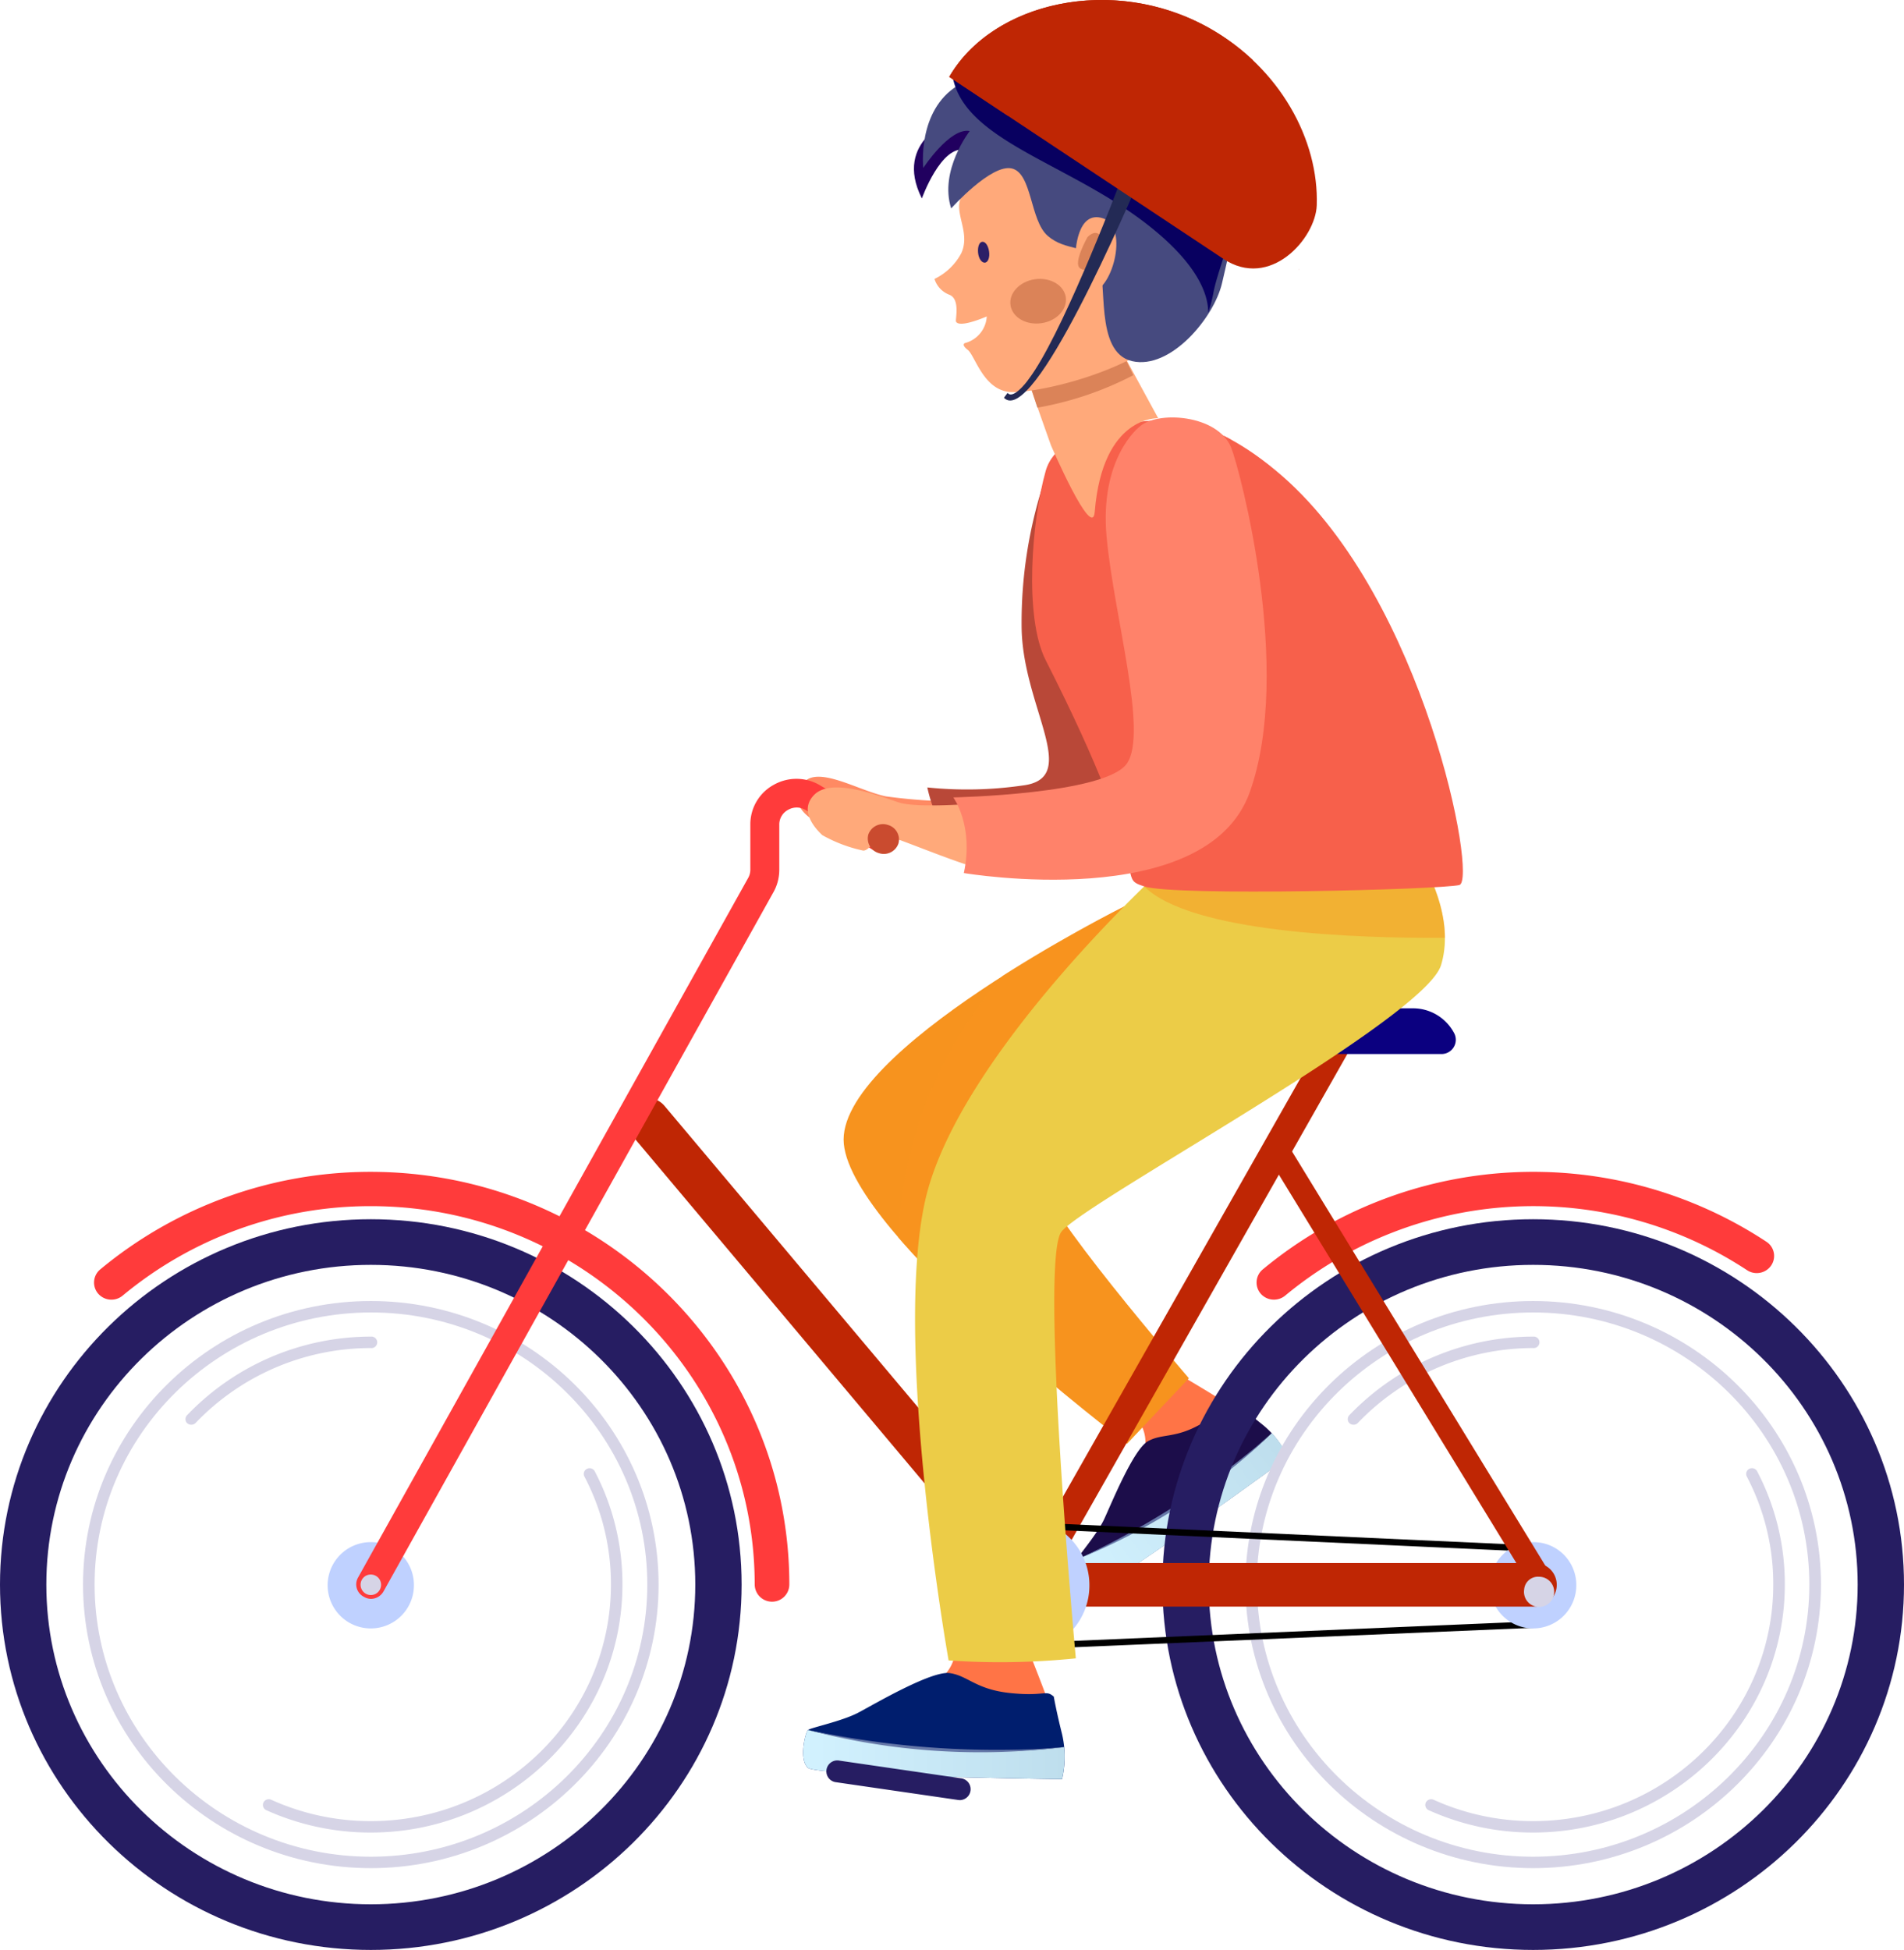 <svg xmlns="http://www.w3.org/2000/svg" xmlns:xlink="http://www.w3.org/1999/xlink" width="274.94" height="281.54" viewBox="0 0 274.94 281.54">
  <defs>
    <style>
      .afec16da-290d-4723-95b8-429cbb78a153 {
        isolation: isolate;
      }

      .b76bafd4-9ca5-4c2a-837e-d47d87d989f9 {
        fill: #261d62;
      }

      .b2f3e480-a93d-4fea-8879-c86901fbac22 {
        fill: #d6d4e6;
      }

      .e1a2175c-8979-4c55-ab23-a6c787ae0f38 {
        fill: #ff3b3b;
      }

      .fca5414c-4745-4a4f-b5cc-b29a97490ed1 {
        fill: #ff7446;
      }

      .f8407d9e-31d9-4b91-8d90-86de0bcc78f5 {
        fill: #1c0d4a;
      }

      .aea06e81-677a-4791-bcc4-66b0c239a26d {
        fill: url(#b6275618-7421-44ea-993c-5b9cf5cb5d5c);
      }

      .a6d03644-dfa1-4d00-b7bf-5512110abeac {
        fill: #6678a8;
      }

      .ab358a10-6fbd-4db9-8bb8-0727482ed968, .b1ec9ca9-a486-4e18-aad5-4a682d59a814, .ec71f725-49cf-412c-8307-33be31c2b89f {
        fill: #f7931e;
      }

      .afdbffe7-a0af-45d6-85c7-184b643ba17a, .fc2b5e81-da5a-4341-9a63-4a6013a16175 {
        fill: #bf2604;
      }

      .ec71f725-49cf-412c-8307-33be31c2b89f {
        opacity: 0.57;
      }

      .ab358a10-6fbd-4db9-8bb8-0727482ed968, .bc8c664e-c7a6-4285-a083-d8e1860c7e30, .ec71f725-49cf-412c-8307-33be31c2b89f {
        mix-blend-mode: multiply;
      }

      .a7fa7853-56df-4f6e-9dd0-df56d73da109 {
        fill: #bfd1ff;
      }

      .f63f5b23-2694-438f-b0ed-3c52567baafc {
        fill: #0b0080;
      }

      .baddcd49-1729-458e-a42c-c296a28bd0b2 {
        fill: #001e6e;
      }

      .aa91b271-5d8c-4fb4-9c69-4d4e5045b490 {
        fill: url(#f43ff340-67f8-4b1c-b514-a05f983c9810);
      }

      .b4b187cc-5128-43cb-b9eb-a12b3ba0186b {
        fill: #eccc47;
      }

      .ab358a10-6fbd-4db9-8bb8-0727482ed968 {
        opacity: 0.46;
      }

      .e6a0dd2e-3c0a-473c-813b-8e75aeac9169 {
        fill: #ff8a63;
      }

      .adb4c84b-157f-4730-b21f-55bfca7c20be {
        fill: #b94838;
      }

      .bc8c664e-c7a6-4285-a083-d8e1860c7e30, .f5f69e37-1b8a-4f5c-88e2-8ec7dc024007 {
        fill: #f7604b;
      }

      .be47d1f4-dbf6-4df4-a14f-47264076c5da {
        fill: #ffa97a;
      }

      .b6ffe175-3a27-4696-9e6f-719c8e374835 {
        fill: #ff826a;
      }

      .e77ff1f4-081a-4f15-9aba-311aea01a22d {
        fill: #ca4b2f;
      }

      .e9a5defb-488f-46db-af43-16eb4475ec57 {
        fill: #21005f;
      }

      .aa44100d-9832-4cc0-bf3a-7439214d3ea4 {
        fill: #db8358;
      }

      .b3754b0e-83f1-4e95-859c-4590b4ef9b12 {
        fill: #2c1f67;
      }

      .b61b5963-47bb-4a49-872a-0b986850e9d4 {
        fill: #464a7f;
      }

      .bba61ef3-62ad-4ce7-8941-def165bae1fb {
        fill: #080060;
      }

      .f6119d2d-028d-4beb-a83e-b37759b51dcd {
        fill: #232a55;
      }

      .afdbffe7-a0af-45d6-85c7-184b643ba17a {
        mix-blend-mode: screen;
      }
    </style>
    <linearGradient id="b6275618-7421-44ea-993c-5b9cf5cb5d5c" data-name="Untitled Gradient" x1="467.74" y1="1834.41" x2="501.79" y2="1834.41" gradientTransform="matrix(-0.8, 0.61, 0.61, 0.8, 308.29, -354.59)" gradientUnits="userSpaceOnUse">
      <stop offset="0" stop-color="#bedeed"/>
      <stop offset="1" stop-color="#d2f2ff"/>
    </linearGradient>
    <linearGradient id="f43ff340-67f8-4b1c-b514-a05f983c9810" x1="957.06" y1="1434.42" x2="994.81" y2="1434.42" gradientTransform="matrix(-1, 0, 0, 1, 1973.32, 0)" xlink:href="#b6275618-7421-44ea-993c-5b9cf5cb5d5c"/>
  </defs>
  <g class="afec16da-290d-4723-95b8-429cbb78a153">
    <g id="a80348ad-4d13-469c-baa0-4eee0f6c469d" data-name="Warstwa 2">
      <g>
        <path class="b76bafd4-9ca5-4c2a-837e-d47d87d989f9" d="M862.53,1409.88c0-29.09,24-52.75,53.55-52.75s53.54,23.66,53.54,52.75-24,52.75-53.54,52.75S862.53,1439,862.53,1409.88Zm6.69,0c0,25.45,21,46.16,46.86,46.16s46.85-20.71,46.85-46.16-21-46.16-46.85-46.16S869.22,1384.43,869.22,1409.88Z" transform="translate(-862.53 -1181.1)"/>
        <path class="b2f3e480-a93d-4fea-8879-c86901fbac22" d="M874.52,1409.88c0-22.58,18.64-40.94,41.56-40.94s41.55,18.36,41.55,40.94-18.64,40.94-41.55,40.94S874.52,1432.45,874.52,1409.88Zm1.67,0c0,21.66,17.89,39.29,39.89,39.29S956,1431.54,956,1409.88s-17.89-39.29-39.88-39.29S876.19,1388.21,876.19,1409.88Z" transform="translate(-862.53 -1181.1)"/>
        <path class="b2f3e480-a93d-4fea-8879-c86901fbac22" d="M916.08,1445.68c20,0,36.33-16.06,36.33-35.8a35,35,0,0,0-4-16.36.84.84,0,0,0-1.12-.35.81.81,0,0,0-.37,1.11,33.3,33.3,0,0,1,3.83,15.6c0,18.83-15.55,34.15-34.66,34.15a34.72,34.72,0,0,1-14.41-3.09.86.86,0,0,0-1.11.41.83.83,0,0,0,.41,1.1A36.56,36.56,0,0,0,916.08,1445.68Z" transform="translate(-862.53 -1181.1)"/>
        <path class="b2f3e480-a93d-4fea-8879-c86901fbac22" d="M890.17,1386.8a.87.87,0,0,0,.61-.26,35,35,0,0,1,25.3-10.81.83.83,0,1,0,0-1.65,36.72,36.72,0,0,0-26.52,11.33.82.82,0,0,0,0,1.17A.91.91,0,0,0,890.17,1386.8Z" transform="translate(-862.53 -1181.1)"/>
        <path class="e1a2175c-8979-4c55-ab23-a6c787ae0f38" d="M974,1412.35a2.49,2.49,0,0,0,2.51-2.47c0-32.86-27.13-59.59-60.47-59.59A61.08,61.08,0,0,0,877,1364.38a2.46,2.46,0,0,0-.3,3.49,2.54,2.54,0,0,0,3.54.29,56,56,0,0,1,35.82-12.92c30.57,0,55.45,24.51,55.45,54.64A2.5,2.5,0,0,0,974,1412.35Z" transform="translate(-862.53 -1181.1)"/>
        <path class="fca5414c-4745-4a4f-b5cc-b29a97490ed1" d="M1026.55,1385.76a5.24,5.24,0,0,1,.65,6.22c-1.93,3.74-3.55,7.25-2.27,8.91s19.75-13.17,19-14.21-11.18-7.17-11.18-7.17Z" transform="translate(-862.53 -1181.1)"/>
        <g>
          <path class="f8407d9e-31d9-4b91-8d90-86de0bcc78f5" d="M1041,1383.55s1.36,1.26,3.87,3.26a13.16,13.16,0,0,1,3.62,4.69s-25.73,18.79-27.37,18.67-3.14-3.51-3-4,2.85-3.57,3.87-5.77,4.21-10.07,6.32-11.23,4-.31,7.92-2.64S1039.6,1383.45,1041,1383.55Z" transform="translate(-862.53 -1181.1)"/>
          <path class="aea06e81-677a-4791-bcc4-66b0c239a26d" d="M1021.16,1410.17c1.64.12,27.37-18.67,27.37-18.67a13.07,13.07,0,0,0-2.34-3.5c-12.16,11.69-28.08,18.22-28.08,18.22C1018,1406.66,1019.52,1410.05,1021.16,1410.17Z" transform="translate(-862.53 -1181.1)"/>
          <path class="a6d03644-dfa1-4d00-b7bf-5512110abeac" d="M1046.19,1388a87.68,87.68,0,0,1-28.08,18.22,117.77,117.77,0,0,0,25.71-16.15Z" transform="translate(-862.53 -1181.1)"/>
        </g>
        <path class="b76bafd4-9ca5-4c2a-837e-d47d87d989f9" d="M1030.38,1409.88c0-29.09,24-52.75,53.54-52.75s53.55,23.66,53.55,52.75-24,52.75-53.55,52.75S1030.38,1439,1030.38,1409.88Zm6.69,0c0,25.45,21,46.16,46.85,46.16s46.86-20.71,46.86-46.16-21-46.16-46.86-46.16S1037.07,1384.43,1037.07,1409.88Z" transform="translate(-862.53 -1181.1)"/>
        <path class="b2f3e480-a93d-4fea-8879-c86901fbac22" d="M1042.37,1409.88c0-22.58,18.64-40.94,41.55-40.94s41.56,18.36,41.56,40.94-18.64,40.94-41.56,40.94S1042.37,1432.45,1042.37,1409.88Zm1.67,0c0,21.66,17.89,39.29,39.88,39.29s39.88-17.63,39.88-39.29-17.89-39.29-39.88-39.29S1044,1388.21,1044,1409.88Z" transform="translate(-862.53 -1181.1)"/>
        <path class="b2f3e480-a93d-4fea-8879-c86901fbac22" d="M1083.92,1445.68c20,0,36.34-16.06,36.34-35.8a35,35,0,0,0-4-16.36.84.84,0,0,0-1.13-.35.82.82,0,0,0-.36,1.11,33.29,33.29,0,0,1,3.82,15.6c0,18.83-15.54,34.15-34.66,34.15a34.71,34.71,0,0,1-14.4-3.09.86.86,0,0,0-1.11.41.83.83,0,0,0,.41,1.1A36.52,36.52,0,0,0,1083.92,1445.68Z" transform="translate(-862.53 -1181.1)"/>
        <path class="b2f3e480-a93d-4fea-8879-c86901fbac22" d="M1058,1386.8a.83.83,0,0,0,.61-.26,35.06,35.06,0,0,1,25.3-10.81.83.83,0,1,0,0-1.65,36.75,36.75,0,0,0-26.52,11.33.83.83,0,0,0,0,1.17A.89.89,0,0,0,1058,1386.8Z" transform="translate(-862.53 -1181.1)"/>
        <path class="e1a2175c-8979-4c55-ab23-a6c787ae0f38" d="M1046.49,1368.74a2.54,2.54,0,0,0,1.62-.58,56.14,56.14,0,0,1,66.7-3.67,2.53,2.53,0,0,0,3.48-.68,2.45,2.45,0,0,0-.69-3.43,61.2,61.2,0,0,0-72.73,4,2.46,2.46,0,0,0-.3,3.49A2.52,2.52,0,0,0,1046.49,1368.74Z" transform="translate(-862.53 -1181.1)"/>
        <path d="M1007.26,1419.37h0l77-3.26a.48.48,0,0,0,.45-.49.46.46,0,0,0-.49-.44l-77,3.27a.46.46,0,0,0,0,.92Z" transform="translate(-862.53 -1181.1)"/>
        <g>
          <path class="b1ec9ca9-a486-4e18-aad5-4a682d59a814" d="M1040.3,1308.88l-15.47,3.11s-41.78,20.91-40.45,34.28,40.89,43.28,40.89,43.28l8.94-9.46s-22.28-25.77-21.34-29,53.48-24.36,55.21-29.49-7.28-14.06-7.28-14.06Z" transform="translate(-862.53 -1181.1)"/>
          <path class="fc2b5e81-da5a-4341-9a63-4a6013a16175" d="M1013,1408.75a2.09,2.09,0,0,0,1.82-1l43.54-76.71a2,2,0,0,0-.8-2.81,2.11,2.11,0,0,0-2.85.8l-43.54,76.71a2.07,2.07,0,0,0,1.83,3.06Z" transform="translate(-862.53 -1181.1)"/>
          <path d="M1082.87,1405.09a.47.47,0,0,0,.47-.44.46.46,0,0,0-.45-.48l-73.62-3.36a.45.45,0,0,0-.49.44.47.47,0,0,0,.45.48l73.62,3.36Z" transform="translate(-862.53 -1181.1)"/>
          <path class="ec71f725-49cf-412c-8307-33be31c2b89f" d="M1007.28,1322c9.15-5.85,17.55-10,17.55-10l15.47-3.11,3.23-.21-38.35,33.09-3.73,27.57c-3.31-3.17-6.51-6.43-9.22-9.59C992.85,1346,997.54,1333.54,1007.28,1322Z" transform="translate(-862.53 -1181.1)"/>
        </g>
        <path class="a7fa7853-56df-4f6e-9dd0-df56d73da109" d="M1090.15,1409.88a6.23,6.23,0,1,1-6.23-6.13A6.18,6.18,0,0,1,1090.15,1409.88Z" transform="translate(-862.53 -1181.1)"/>
        <path class="fc2b5e81-da5a-4341-9a63-4a6013a16175" d="M1011,1413.06H1084a3.15,3.15,0,1,0,0-6.29h-70l-55.51-66a3.2,3.2,0,0,0-4.48-.41,3.13,3.13,0,0,0-.41,4.43Z" transform="translate(-862.53 -1181.1)"/>
        <path class="fc2b5e81-da5a-4341-9a63-4a6013a16175" d="M1084.74,1410.47a1.75,1.75,0,0,0,.86-.22,1.58,1.58,0,0,0,.62-2.22l-37.84-61.86a1.76,1.76,0,0,0-2.33-.59,1.57,1.57,0,0,0-.62,2.22l37.83,61.86A1.74,1.74,0,0,0,1084.74,1410.47Z" transform="translate(-862.53 -1181.1)"/>
        <path class="a7fa7853-56df-4f6e-9dd0-df56d73da109" d="M1019.84,1409.88a9.64,9.64,0,1,1-9.64-9.5A9.57,9.57,0,0,1,1019.84,1409.88Z" transform="translate(-862.53 -1181.1)"/>
        <path d="M992.33,1438.93a.8.8,0,0,0,.68-.38l16.4-26.11a.78.78,0,0,0-.26-1.09.81.81,0,0,0-1.1.26l-16.4,26.11a.8.8,0,0,0,.68,1.21Z" transform="translate(-862.53 -1181.1)"/>
        <path class="f63f5b23-2694-438f-b0ed-3c52567baafc" d="M1066.55,1326.68h-15.61a2.08,2.08,0,0,0-2.1,2.07v2.47a2.08,2.08,0,0,0,2.1,2.06h19.71a2.06,2.06,0,0,0,1.9-2.94A6.71,6.71,0,0,0,1066.55,1326.68Z" transform="translate(-862.53 -1181.1)"/>
        <path class="fca5414c-4745-4a4f-b5cc-b29a97490ed1" d="M1000.49,1418.46a5.83,5.83,0,0,1-3.65,5.89c-4.23,2-8,4-8,6.33s26.25,1.43,26.25,0-5-13.66-5-13.66Z" transform="translate(-862.53 -1181.1)"/>
        <g>
          <path class="baddcd49-1729-458e-a42c-c296a28bd0b2" d="M1014.7,1426.06s.34,2,1.19,5.4a14.29,14.29,0,0,1,0,6.51s-35.32-.45-36.68-1.63-.38-5.14,0-5.47,4.93-1.26,7.3-2.52,10.53-6.06,13.16-5.69,3.74,2.36,8.75,2.88S1013.51,1425,1014.7,1426.06Z" transform="translate(-862.53 -1181.1)"/>
          <path class="aa91b271-5d8c-4fb4-9c69-4d4e5045b490" d="M979.21,1436.34c1.36,1.18,36.68,1.63,36.68,1.63a14.51,14.51,0,0,0,.31-4.63c-18.58,2.27-37-2.47-37-2.47C978.83,1431.2,977.85,1435.16,979.21,1436.34Z" transform="translate(-862.53 -1181.1)"/>
          <path class="a6d03644-dfa1-4d00-b7bf-5512110abeac" d="M1016.2,1433.34a97.73,97.73,0,0,1-37-2.47,131,131,0,0,0,33.51,2.73Z" transform="translate(-862.53 -1181.1)"/>
        </g>
        <path class="b4b187cc-5128-43cb-b9eb-a12b3ba0186b" d="M1030.87,1306.12s-30.27,27.46-34.81,48.61,3.45,66.1,3.45,66.1a108.13,108.13,0,0,0,18.37-.3s-5.28-57.39-2.08-61.59,52.42-30.62,54.82-38.5-3.76-16.56-3.76-16.56Z" transform="translate(-862.53 -1181.1)"/>
        <path class="ab358a10-6fbd-4db9-8bb8-0727482ed968" d="M1027.75,1309.08c1.94-1.89,3.12-3,3.12-3l36-2.24s4.3,6.06,4.31,12.66C1058.4,1316.59,1034.46,1315.76,1027.75,1309.08Z" transform="translate(-862.53 -1181.1)"/>
        <path class="e6a0dd2e-3c0a-473c-813b-8e75aeac9169" d="M1002,1296.8a77,77,0,0,1-11.53-.72c-4-.79-10.27-4.8-12.14-1.64s1,4.66,3,6,19.67,2.68,19.67,2.68l3.52-2.09Z" transform="translate(-862.53 -1181.1)"/>
        <path class="adb4c84b-157f-4730-b21f-55bfca7c20be" d="M1013.05,1251.4a65.28,65.28,0,0,0-3,20c0,11.69,8.8,22.06.13,23.11a56.15,56.15,0,0,1-13.74.28s.94,5,3.74,7.75,8.27,2.49,8.27,2.49,18.14-4.59,20.94-8.4S1013.05,1251.4,1013.05,1251.4Z" transform="translate(-862.53 -1181.1)"/>
        <path class="a7fa7853-56df-4f6e-9dd0-df56d73da109" d="M922.3,1409.88a6.23,6.23,0,1,1-6.22-6.13A6.18,6.18,0,0,1,922.3,1409.88Z" transform="translate(-862.53 -1181.1)"/>
        <path class="e1a2175c-8979-4c55-ab23-a6c787ae0f38" d="M916.07,1411.94a2.11,2.11,0,0,0,1.84-1.07l56.33-101a6.61,6.61,0,0,0,.82-3.16v-6.55a2.39,2.39,0,0,1,1.26-2.13,2.47,2.47,0,0,1,2.5,0l9.81,5.8a2.11,2.11,0,0,0,2.87-.71,2,2,0,0,0-.72-2.82l-9.81-5.8a6.66,6.66,0,0,0-6.71-.09,6.49,6.49,0,0,0-3.38,5.72v6.55a2.41,2.41,0,0,1-.31,1.17l-56.33,101a2,2,0,0,0,.83,2.79A2,2,0,0,0,916.07,1411.94Z" transform="translate(-862.53 -1181.1)"/>
        <path class="b2f3e480-a93d-4fea-8879-c86901fbac22" d="M914.6,1409.88a1.48,1.48,0,1,0,1.47-1.45A1.46,1.46,0,0,0,914.6,1409.88Z" transform="translate(-862.53 -1181.1)"/>
        <path class="f5f69e37-1b8a-4f5c-88e2-8ec7dc024007" d="M1029.43,1241.83s-13.89.16-15.9,7.26-3.16,21.1,0,27.33c16.39,32.25,9.82,31.22,14.22,32.66s42.85.46,45.51-.2-5-41.11-25.57-59.05C1036.57,1240.13,1029.43,1241.83,1029.43,1241.83Z" transform="translate(-862.53 -1181.1)"/>
        <path class="bc8c664e-c7a6-4285-a083-d8e1860c7e30" d="M1030.38,1260.05l2.54-7.38,6.38-8.62,1,.54c3,5.23,15.66,28.23,14.22,41-1.64,14.52-23.69,20.28-23.69,20.28Z" transform="translate(-862.53 -1181.1)"/>
        <path class="b76bafd4-9ca5-4c2a-837e-d47d87d989f9" d="M1001.13,1441a1.58,1.58,0,0,0,.23-3.14l-17.6-2.56a1.58,1.58,0,1,0-.47,3.12l17.61,2.56Z" transform="translate(-862.53 -1181.1)"/>
        <path class="be47d1f4-dbf6-4df4-a14f-47264076c5da" d="M1005.53,1296.94s-10.27,1-13.27,0-9.63-3.58-12.13-1.11.63,5.35,1.13,5.84a20.88,20.88,0,0,0,5.93,2.24c1,0,2-2.24,3-2.24s10.61,4.14,14,4.86S1005.53,1296.94,1005.53,1296.94Z" transform="translate(-862.53 -1181.1)"/>
        <path class="b6ffe175-3a27-4696-9e6f-719c8e374835" d="M1027,1242.78s-5.74,4.47-4.67,15.9,6,28.19,2.93,32.65-25.07,4.9-25.07,4.9,3,4.08,1.52,10.92c0,0,35,5.93,41.29-11.68s-1.44-46.6-2.67-49.7C1038.41,1240.89,1029.47,1240.35,1027,1242.78Z" transform="translate(-862.53 -1181.1)"/>
        <path class="e77ff1f4-081a-4f15-9aba-311aea01a22d" d="M987.92,1301.58a2.19,2.19,0,0,0,1.54,2.7,2.23,2.23,0,0,0,2.8-1.38,2.18,2.18,0,0,0-1.53-2.7A2.24,2.24,0,0,0,987.92,1301.58Z" transform="translate(-862.53 -1181.1)"/>
        <path class="b2f3e480-a93d-4fea-8879-c86901fbac22" d="M1082.62,1410.6a2.18,2.18,0,1,0,2.15-1.85A2,2,0,0,0,1082.62,1410.6Z" transform="translate(-862.53 -1181.1)"/>
        <g>
          <path class="e9a5defb-488f-46db-af43-16eb4475ec57" d="M1000.34,1198.22s-8.94,3.1-4.69,11.53c0,0,2.79-7.8,6.28-7s9.62-.94,9.62-.94Z" transform="translate(-862.53 -1181.1)"/>
          <path class="be47d1f4-dbf6-4df4-a14f-47264076c5da" d="M1008.37,1231.08l2.38,4.32,3.54,10s6,13.9,6.32,9.6c1.14-14,9.17-13.51,9.17-13.51l-5.1-9.36Z" transform="translate(-862.53 -1181.1)"/>
          <path class="aa44100d-9832-4cc0-bf3a-7439214d3ea4" d="M1024.68,1232.17l1.5,3.1a47.86,47.86,0,0,1-13.85,4.69l-1.46-4.56-2.5-4.32Z" transform="translate(-862.53 -1181.1)"/>
          <path class="be47d1f4-dbf6-4df4-a14f-47264076c5da" d="M1005.44,1200.58s-4.33,8.11-4.41,10.16,1.45,4.41.32,6.9a8.59,8.59,0,0,1-3.88,3.73,3.57,3.57,0,0,0,2.11,2.27c1.66.6.87,3.6,1,3.89.49,1,4.44-.74,4.44-.74a4.22,4.22,0,0,1-3.11,3.83s-.7.17.37,1,2.3,6,6.37,6.09,19.33-3.17,25.29-11.11,9.19-20.4-.4-26S1005.44,1200.58,1005.44,1200.58Z" transform="translate(-862.53 -1181.1)"/>
          <path class="b3754b0e-83f1-4e95-859c-4590b4ef9b12" d="M1005.35,1217.39c.13.84-.13,1.57-.58,1.63s-.91-.55-1-1.39.14-1.56.59-1.62S1005.23,1216.56,1005.35,1217.39Z" transform="translate(-862.53 -1181.1)"/>
          <path class="aa44100d-9832-4cc0-bf3a-7439214d3ea4" d="M1016.43,1224c.26,1.75-1.3,3.44-3.51,3.76s-4.2-.83-4.47-2.58,1.31-3.44,3.51-3.76S1016.16,1222.25,1016.43,1224Z" transform="translate(-862.53 -1181.1)"/>
          <path class="b61b5963-47bb-4a49-872a-0b986850e9d4" d="M1021.48,1191.89s-14.7-2.06-20.63,1.55-5,11.91-5,11.91,3.85-5.89,6.71-5.33c0,0-4.44,5.69-2.68,11.17,0,0,5.78-6.46,8.75-5.77s2.6,7.51,5.21,9.75,5.7,1.22,7.23,3.67-.62,13.11,4.93,14.4,11.86-6.29,13-11.29,4.14-16.49,1.09-21.36-6-5.75-9.81-6.64Z" transform="translate(-862.53 -1181.1)"/>
          <path class="be47d1f4-dbf6-4df4-a14f-47264076c5da" d="M1017.83,1217.77s.14-6.44,4-5.14,1.17,11-2,10.62S1017.83,1217.77,1017.83,1217.77Z" transform="translate(-862.53 -1181.1)"/>
          <path class="aa44100d-9832-4cc0-bf3a-7439214d3ea4" d="M1019.58,1215.31s-2.16,3.79-1.09,4.52,2.76-.25,3.22-2.18S1021.26,1213.7,1019.58,1215.31Z" transform="translate(-862.53 -1181.1)"/>
          <path class="bba61ef3-62ad-4ce7-8941-def165bae1fb" d="M1000,1191.55a10.67,10.67,0,0,0,4.71-2.58,5.23,5.23,0,0,1,5.84-1.19c5.81,2.25,28.59,5.25,29.85,24.88.16,2.54-2.09,7.65-2.65,10.7a20.77,20.77,0,0,1-.75,2.87c0-2.68-1.57-6.87-8.11-12.17C1017.15,1204.54,1001.15,1201.5,1000,1191.55Z" transform="translate(-862.53 -1181.1)"/>
          <path class="f6119d2d-028d-4beb-a83e-b37759b51dcd" d="M1025.62,1203.85c-2.8,7.53-10.07,26-14.47,31.88-.68,1-2.42,3-3.13,2.1l-.52.7c4.22,4.31,17.89-27.65,20.41-33.49Z" transform="translate(-862.53 -1181.1)"/>
          <g>
            <path class="fc2b5e81-da5a-4341-9a63-4a6013a16175" d="M1052.67,1210.74c.32-9.41-5.29-19.83-15.55-25.6-13.85-7.77-31.27-3.75-37.52,7.06l39.55,26.25C1045.94,1223,1052.51,1215.51,1052.67,1210.74Z" transform="translate(-862.53 -1181.1)"/>
            <path class="fc2b5e81-da5a-4341-9a63-4a6013a16175" d="M1050.1,1220c-.24.41.27-.4,0,0Z" transform="translate(-862.53 -1181.1)"/>
          </g>
          <path class="afdbffe7-a0af-45d6-85c7-184b643ba17a" d="M1008.1,1197.84l-8.5-5.64c6.25-10.81,23.67-14.83,37.52-7.06a32.2,32.2,0,0,1,6.39,4.71C1030.09,1183.56,1014.11,1187.64,1008.1,1197.84Z" transform="translate(-862.53 -1181.1)"/>
        </g>
      </g>
    </g>
  </g>
</svg>
